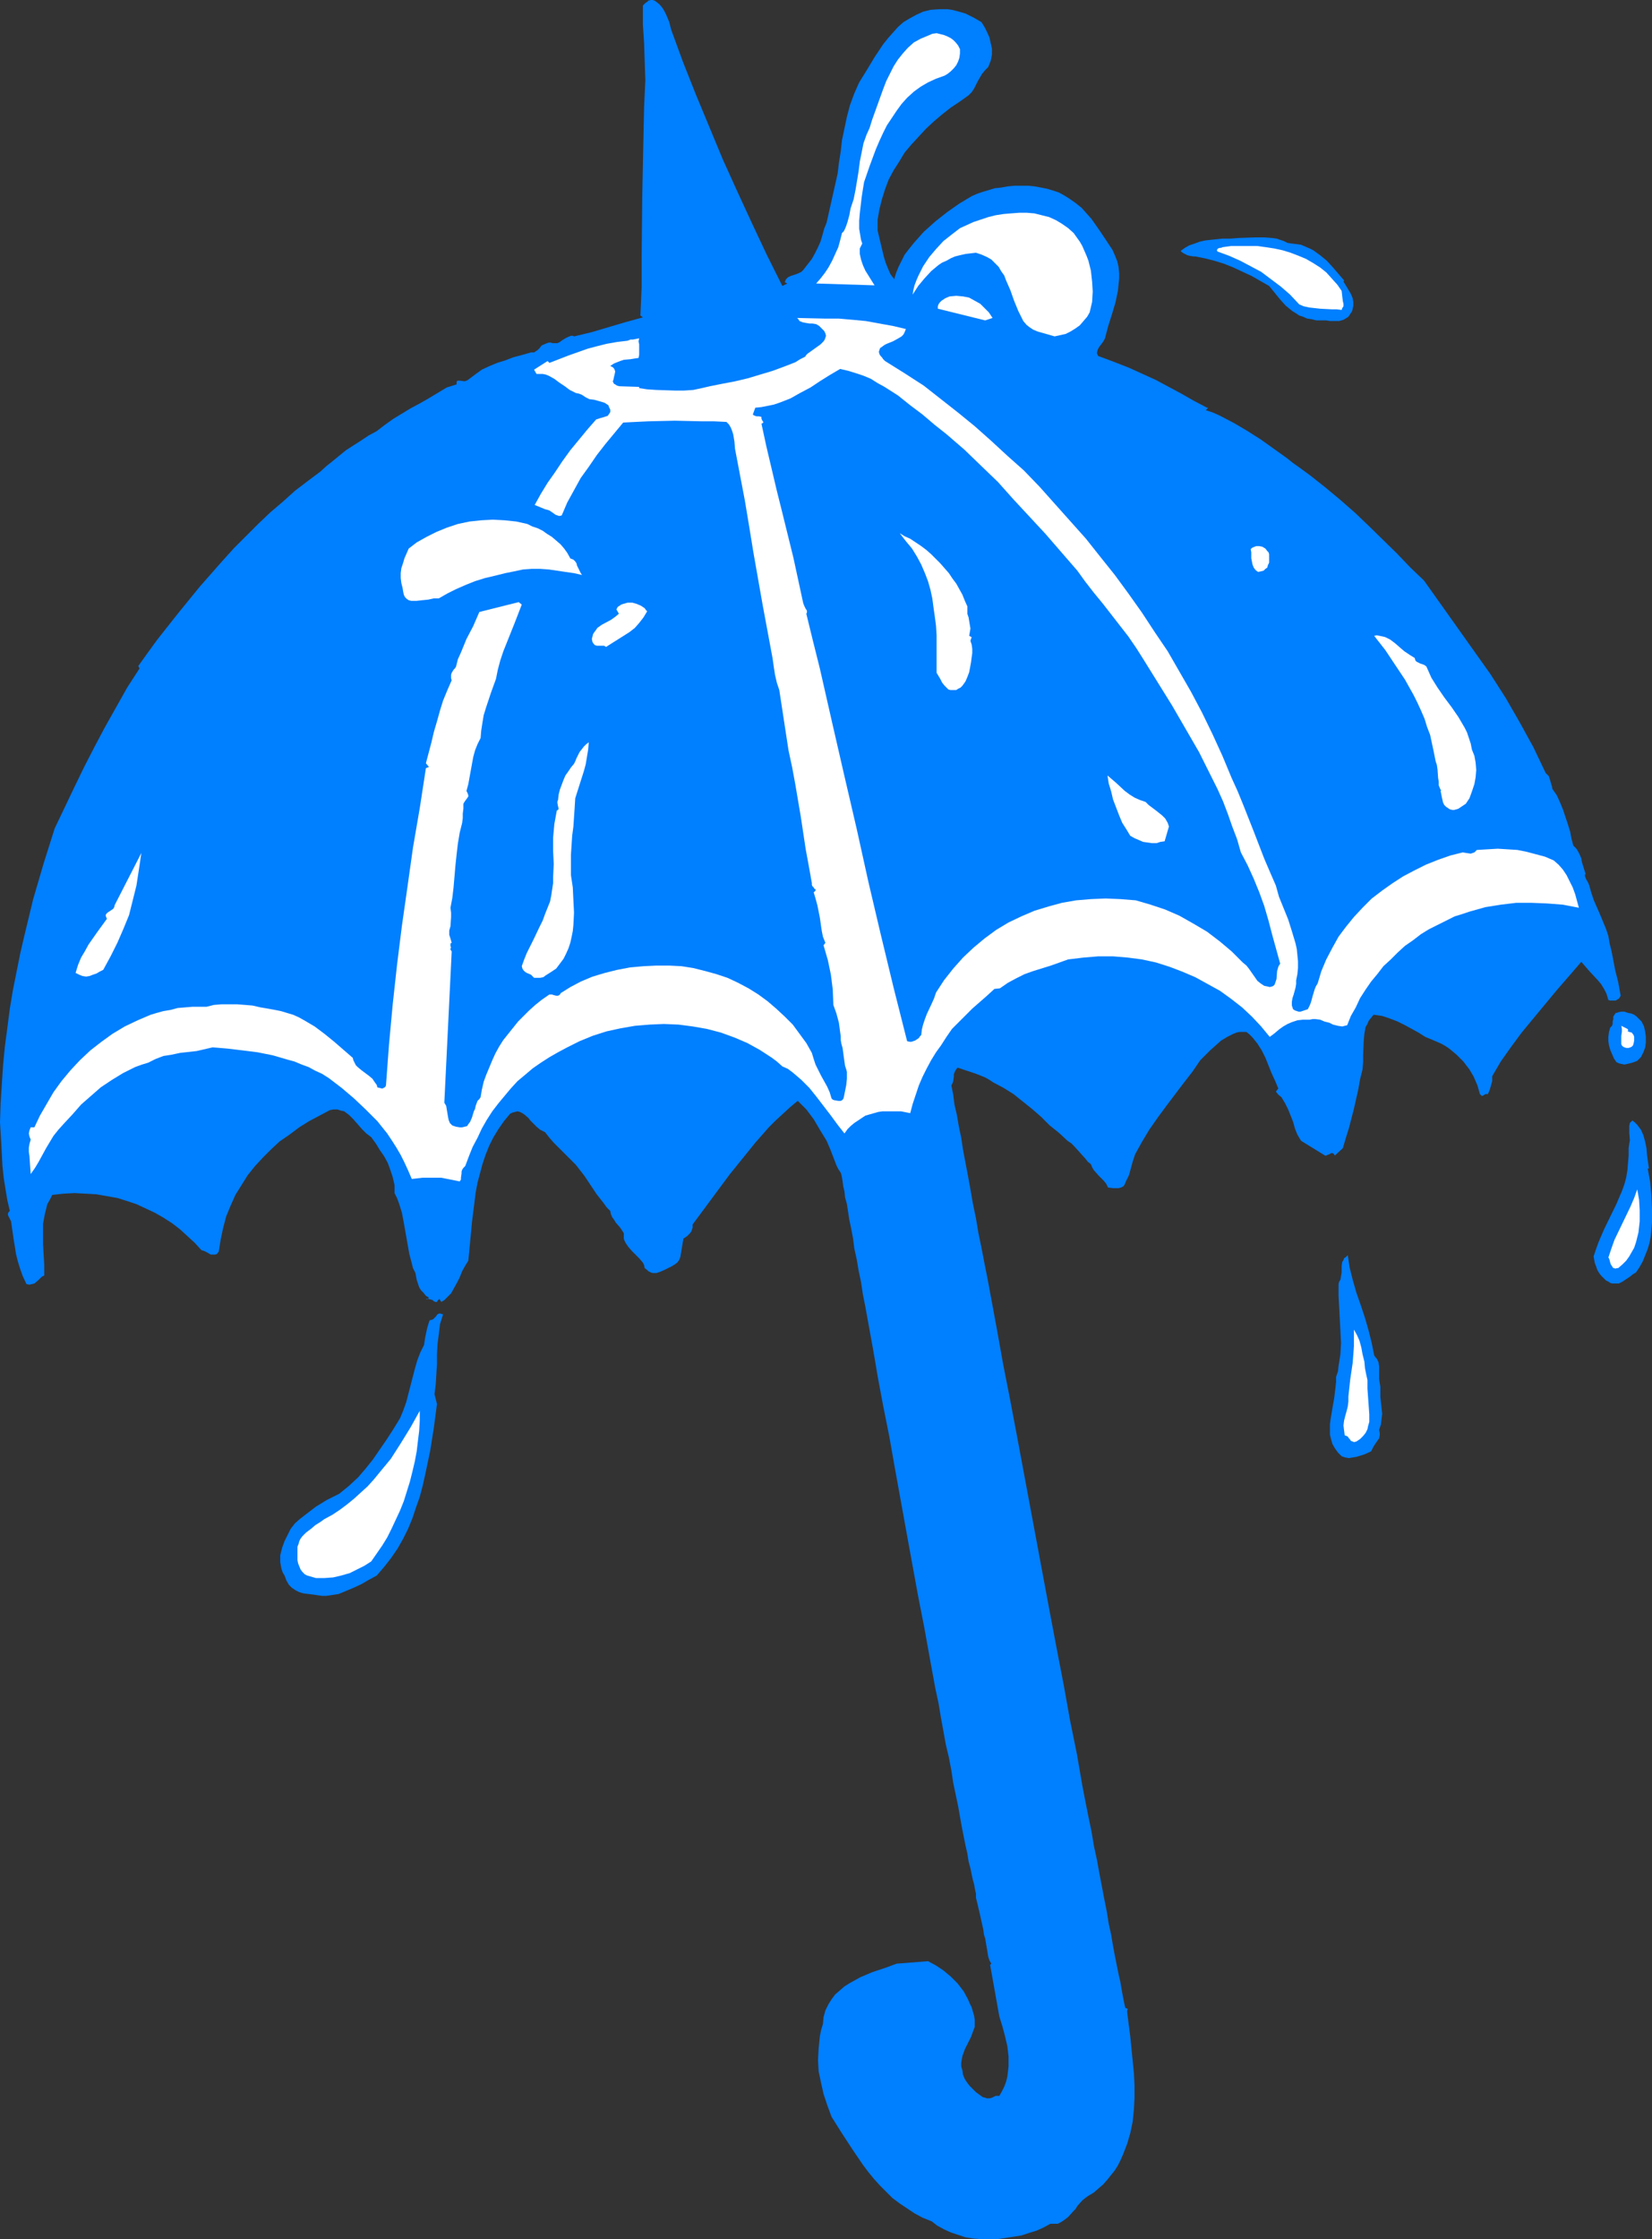 <?xml version="1.0" encoding="UTF-8" standalone="no"?>
<svg
   version="1.0"
   width="114.928mm"
   height="155.668mm"
   id="svg24"
   sodipodi:docname="Umbrella 47.wmf"
   xmlns:inkscape="http://www.inkscape.org/namespaces/inkscape"
   xmlns:sodipodi="http://sodipodi.sourceforge.net/DTD/sodipodi-0.dtd"
   xmlns="http://www.w3.org/2000/svg"
   xmlns:svg="http://www.w3.org/2000/svg">
  <rect width="100%" height="100%" fill="#333333" stroke="none"/>
  <sodipodi:namedview
     id="namedview24"
     pagecolor="#ffffff"
     bordercolor="#000000"
     borderopacity="0.25"
     inkscape:showpageshadow="2"
     inkscape:pageopacity="0.0"
     inkscape:pagecheckerboard="0"
     inkscape:deskcolor="#d1d1d1"
     inkscape:document-units="mm" />
  <defs
     id="defs1">
    <pattern
       id="WMFhbasepattern"
       patternUnits="userSpaceOnUse"
       width="6"
       height="6"
       x="0"
       y="0" />
  </defs>
  <path
     style="fill:#007fff;fill-opacity:1;fill-rule:evenodd;stroke:none"
     d="m 176.464,7.756 3.07,8.403 3.394,8.564 3.555,8.564 3.555,8.564 3.878,8.564 3.878,8.403 3.878,8.241 4.04,8.08 1.293,-0.646 -0.646,-0.323 0.162,-0.485 0.162,-0.323 0.485,-0.485 0.646,-0.323 1.454,-0.485 0.808,-0.323 0.646,-0.323 0.485,-0.485 1.131,-1.454 1.131,-1.454 0.808,-1.454 0.808,-1.616 0.646,-1.454 0.485,-1.616 0.485,-1.778 0.646,-1.616 2.909,-12.927 0.323,-2.747 0.485,-3.07 0.323,-2.909 0.646,-3.07 0.646,-3.07 0.808,-3.07 1.131,-3.07 1.293,-2.909 2.101,-3.393 1.939,-3.232 2.262,-3.393 1.293,-1.616 1.293,-1.454 1.293,-1.454 1.454,-1.293 1.616,-0.97 1.778,-0.97 1.778,-0.808 1.939,-0.485 2.262,-0.162 h 0.97 1.293 l 1.131,0.162 1.293,0.323 1.131,0.323 1.131,0.323 2.262,1.131 1.939,1.131 0.808,1.293 0.646,1.293 0.646,1.454 0.323,1.454 0.323,1.454 v 1.616 l -0.323,1.616 -0.323,0.808 -0.323,0.808 -0.808,0.808 -0.808,0.97 -1.131,1.939 -0.97,1.939 -0.646,0.97 -0.808,0.808 -2.262,1.616 -2.424,1.616 -2.262,1.778 -2.101,1.778 -2.101,1.939 -1.939,2.101 -1.939,2.101 -1.778,2.101 -1.454,2.424 -1.454,2.262 -1.293,2.424 -0.97,2.585 -0.808,2.585 -0.646,2.585 -0.485,2.747 v 2.909 l 0.808,3.393 0.808,3.393 0.485,1.616 0.646,1.616 0.646,1.454 0.97,1.293 0.485,-1.616 0.646,-1.616 0.808,-1.616 0.808,-1.616 1.131,-1.454 1.293,-1.616 1.293,-1.454 1.293,-1.454 3.07,-2.747 3.07,-2.424 3.232,-2.262 3.232,-1.939 1.454,-0.646 1.454,-0.485 1.616,-0.485 1.616,-0.485 1.616,-0.162 1.778,-0.323 1.778,-0.162 h 3.555 l 1.616,0.162 1.778,0.323 1.616,0.323 1.616,0.485 1.454,0.485 1.454,0.808 1.293,0.808 1.616,1.131 1.616,1.293 1.293,1.454 1.293,1.454 2.262,3.232 2.262,3.393 0.97,1.454 0.646,1.454 0.646,1.616 0.323,1.454 0.162,1.616 v 1.454 l -0.162,1.616 -0.162,1.616 -0.646,3.07 -0.97,3.232 -0.97,3.07 -0.808,3.07 -0.323,0.646 -0.323,0.485 -0.97,1.293 -0.323,0.646 -0.162,0.646 v 0.323 l 0.162,0.323 0.162,0.323 0.485,0.162 3.878,1.454 3.717,1.454 3.555,1.616 3.555,1.616 6.625,3.555 3.394,1.939 3.394,1.778 h 0.323 l -0.646,0.646 1.939,0.646 1.778,0.808 3.717,1.939 3.555,2.101 3.555,2.262 3.394,2.424 3.394,2.424 1.616,1.293 1.616,1.131 3.07,2.262 3.878,3.07 3.878,3.232 3.878,3.393 3.717,3.555 7.272,7.11 3.555,3.717 3.555,3.393 8.726,12.281 4.363,6.14 4.363,6.14 4.04,6.302 3.717,6.464 1.778,3.232 1.778,3.232 1.616,3.393 1.616,3.393 0.485,0.485 0.323,0.323 0.323,0.97 0.323,1.131 0.162,0.485 0.162,0.808 1.131,1.616 0.808,1.778 0.808,1.939 0.646,1.939 0.646,1.939 0.646,2.101 0.323,1.778 0.485,1.778 0.808,0.808 0.485,0.808 0.485,0.97 0.323,0.808 0.162,0.97 0.646,2.101 0.323,0.97 -0.162,0.162 v 0.485 l 0.323,0.808 0.485,0.808 0.323,0.808 0.485,1.778 0.646,1.939 1.616,3.717 0.808,1.939 0.808,1.939 0.646,1.939 0.323,1.939 0.485,1.939 0.323,1.616 0.646,3.393 0.808,3.232 0.646,3.555 -0.162,0.323 -0.323,0.485 -0.323,0.162 -0.485,0.323 h -0.485 -0.485 -0.485 l -0.485,-0.162 -0.485,-1.616 -0.646,-1.293 -0.808,-1.293 -0.97,-1.131 -2.101,-2.262 -2.101,-2.424 -3.07,3.555 -3.232,3.717 -6.302,7.595 -3.07,3.717 -2.747,3.717 -2.747,3.878 -2.262,3.878 v 1.293 l -0.323,1.131 -0.323,1.131 -0.485,1.131 h -0.323 -0.323 l -0.485,0.323 -0.323,0.162 h -0.162 l -0.162,-0.162 -0.323,-0.323 -0.323,-1.131 -0.323,-1.131 -0.97,-2.262 -1.131,-1.939 -1.616,-2.101 -1.778,-1.778 -1.939,-1.616 -0.97,-0.646 -1.131,-0.646 -1.131,-0.485 -1.131,-0.485 -1.939,-0.808 -1.778,-1.131 -3.555,-1.939 -1.939,-0.97 -2.101,-0.808 -1.939,-0.646 -1.131,-0.162 -1.131,-0.162 -0.646,0.808 -0.646,0.808 -0.323,0.808 -0.485,0.808 -0.323,1.778 -0.162,1.778 -0.162,3.878 v 1.778 l -0.162,1.939 -0.646,2.585 -0.485,2.747 -1.131,5.009 -1.293,5.009 -0.808,2.585 -0.808,2.747 -2.101,1.939 -0.323,-0.485 -0.323,-0.162 h -0.323 l -0.485,0.323 -0.485,0.162 -0.323,0.162 h -0.323 l -6.302,-3.878 -0.97,-1.616 -0.646,-1.616 -0.485,-1.778 -0.646,-1.616 -0.646,-1.616 -0.808,-1.616 -0.485,-0.808 -0.485,-0.808 -0.808,-0.646 -0.646,-0.808 0.646,-0.808 -0.808,-1.939 -0.97,-2.101 -1.616,-4.04 -0.97,-1.939 -1.131,-1.778 -1.293,-1.616 -0.808,-0.808 -0.808,-0.646 h -0.97 -0.808 l -0.808,0.162 -0.808,0.323 -1.616,0.808 -1.616,0.97 -1.454,1.293 -1.454,1.293 -1.293,1.293 -1.293,1.293 -2.101,3.07 -2.262,2.909 -4.525,5.979 -2.262,3.07 -2.262,3.232 -1.939,3.232 -1.778,3.232 -0.646,1.939 -0.485,1.778 -0.485,1.778 -0.808,1.616 -0.323,0.808 -0.323,0.485 -0.646,0.323 -0.646,0.162 h -1.454 l -1.293,-0.162 -0.485,-0.97 -0.646,-0.808 -1.293,-1.293 -1.293,-1.454 -0.485,-0.808 -0.323,-0.808 -0.808,-0.646 -0.646,-0.808 -1.454,-1.616 -1.454,-1.616 -0.808,-0.808 -0.97,-0.646 -2.262,-2.101 -2.424,-1.939 -2.262,-2.262 -2.424,-2.101 -2.424,-1.939 -2.424,-1.939 -2.586,-1.616 -2.747,-1.454 -0.97,-0.646 -1.131,-0.646 -2.424,-0.97 -2.424,-0.808 -2.424,-0.808 -0.485,0.646 -0.323,0.646 -0.162,0.485 v 0.646 l -0.162,1.131 -0.162,0.485 -0.323,0.646 0.485,2.424 0.323,2.585 0.646,2.747 0.485,2.909 0.646,3.07 0.485,3.232 0.646,3.393 0.646,3.393 0.646,3.555 0.646,3.717 0.808,3.878 0.646,3.878 0.808,3.878 0.808,4.201 0.808,4.04 0.808,4.363 1.616,8.726 1.616,9.049 1.778,9.049 1.778,9.372 3.555,19.068 3.555,19.068 1.778,9.534 1.778,9.372 1.778,9.211 1.616,9.049 1.778,8.726 1.454,8.403 0.808,4.201 0.808,4.04 0.808,3.878 0.646,3.878 0.808,3.717 0.646,3.555 0.646,3.393 0.646,3.393 0.646,3.232 0.485,3.07 0.646,2.909 0.485,2.909 0.485,2.585 0.485,2.424 0.485,2.424 0.485,2.101 0.323,1.939 0.323,1.778 0.323,1.616 0.323,1.454 0.485,0.162 0.162,0.162 -0.162,0.323 v 0.485 l 0.808,6.302 0.646,6.464 0.323,3.232 0.162,3.232 v 3.232 l -0.162,3.07 -0.323,3.232 -0.646,3.07 -0.808,2.747 -1.131,2.909 -0.646,1.454 -0.646,1.293 -0.808,1.293 -1.939,2.424 -1.131,1.293 -1.131,0.97 -1.293,1.131 -0.808,0.485 -0.808,0.485 -0.646,0.485 -0.808,0.646 -1.293,1.454 -0.485,0.808 -0.646,0.646 -1.293,1.454 -0.646,0.485 -0.646,0.485 -0.808,0.485 -0.646,0.323 h -0.97 -0.97 l -1.778,0.97 -1.778,0.808 -2.101,0.646 -1.939,0.646 -2.101,0.323 -2.101,0.323 -2.101,0.323 h -2.101 -2.101 l -2.101,-0.162 -2.101,-0.323 -1.939,-0.646 -1.939,-0.646 -1.778,-0.808 -1.778,-0.97 -1.454,-1.131 -2.424,-0.97 -2.101,-1.131 -1.939,-1.293 -1.939,-1.293 -1.939,-1.454 -1.616,-1.616 -1.616,-1.616 -1.616,-1.778 -1.454,-1.778 -1.454,-1.939 -2.747,-4.04 -2.747,-4.201 -2.747,-4.363 -1.131,-3.07 -0.97,-2.909 -0.646,-2.909 -0.646,-3.07 -0.162,-2.909 0.162,-3.07 0.162,-1.616 0.162,-1.616 0.323,-1.616 0.485,-1.616 0.162,-1.778 0.485,-1.778 0.808,-1.616 0.808,-1.293 0.97,-1.293 1.131,-0.97 1.293,-1.131 1.293,-0.808 1.454,-0.808 1.454,-0.808 3.07,-1.293 3.394,-1.131 3.07,-1.131 8.241,-0.646 2.101,1.131 1.939,1.293 1.939,1.616 1.778,1.778 1.616,2.101 1.131,2.101 0.485,1.131 0.485,0.97 0.323,1.131 0.323,1.131 0.162,0.97 v 0.97 0.97 l -0.323,0.808 -0.646,1.778 -1.616,3.232 -0.646,1.778 -0.162,0.808 -0.162,0.97 v 0.97 l 0.323,1.131 0.162,1.131 0.485,1.131 0.646,0.97 0.646,0.808 1.616,1.616 1.778,1.293 0.646,0.162 0.485,0.162 h 0.646 l 0.646,-0.162 0.97,-0.485 h 0.485 0.485 l 0.646,-1.131 0.646,-1.293 0.485,-1.293 0.323,-1.293 0.162,-1.293 0.162,-1.454 v -2.585 l -0.323,-2.747 -0.646,-2.747 -0.646,-2.424 -0.808,-2.585 -2.424,-13.574 0.323,-0.323 -0.485,-0.808 -0.323,-0.97 -0.323,-1.939 -0.162,-0.97 -0.162,-0.97 -0.162,-0.97 -0.323,-0.97 -0.162,-1.293 -0.323,-1.454 -0.646,-2.909 -0.646,-2.747 -0.323,-1.293 v -1.131 l -0.162,-0.646 -0.162,-0.808 -0.162,-0.97 -0.323,-1.131 -0.323,-1.454 -0.323,-1.616 -0.485,-1.778 -0.323,-2.101 -0.485,-2.101 -0.485,-2.424 -0.485,-2.424 -0.485,-2.747 -0.485,-2.747 -0.646,-3.07 -0.646,-3.07 -0.485,-3.232 -0.646,-3.393 -0.808,-3.393 -0.646,-3.555 -0.646,-3.555 -0.646,-3.878 -0.808,-3.717 -1.454,-7.918 -1.454,-8.08 -1.616,-8.241 -3.07,-16.805 -3.07,-16.967 -1.454,-8.241 -1.616,-8.08 -1.454,-7.756 -0.646,-3.878 -0.646,-3.717 -0.646,-3.555 -0.646,-3.555 -0.646,-3.555 -0.646,-3.232 -0.485,-3.232 -0.646,-3.07 -0.485,-2.909 -0.646,-2.909 -0.323,-2.585 -0.485,-2.585 -0.485,-2.262 -0.323,-2.101 -0.323,-2.101 -0.485,-1.778 -0.162,-1.616 -0.323,-1.293 -0.162,-1.293 -0.162,-0.97 -0.162,-0.808 -0.162,-0.485 -0.646,-0.97 -0.485,-0.97 -0.808,-2.101 -0.808,-2.101 -0.485,-1.131 -0.485,-1.131 -1.778,-2.909 -1.616,-2.747 -1.939,-2.585 -1.131,-1.131 -1.131,-1.131 -1.939,1.616 -1.939,1.778 -1.939,1.778 -1.778,1.778 -3.555,4.04 -3.394,4.201 -3.394,4.201 -3.232,4.363 -6.464,8.726 v 0.808 l -0.162,0.485 -0.162,0.485 -0.323,0.485 -0.808,0.808 -0.97,0.646 -0.162,0.97 -0.162,0.97 -0.323,1.939 -0.162,0.97 -0.323,0.808 -0.485,0.646 -0.646,0.485 -0.808,0.485 -0.97,0.485 -0.97,0.485 -1.131,0.485 -0.97,0.323 h -0.485 -0.485 l -0.485,-0.162 -0.646,-0.323 -0.323,-0.323 -0.646,-0.485 -0.162,-0.808 -0.323,-0.646 -0.97,-1.131 -0.97,-0.97 -0.97,-0.97 -0.97,-1.131 -0.646,-0.97 -0.323,-0.646 -0.162,-0.485 v -0.808 -0.646 l -0.97,-1.454 -1.131,-1.293 -0.485,-0.808 -0.485,-0.646 -0.323,-0.808 -0.162,-0.808 -0.97,-0.97 -0.808,-1.131 -1.778,-2.262 -1.616,-2.424 -1.616,-2.424 -1.131,-1.454 -1.131,-1.454 -2.909,-2.909 -2.909,-2.909 -1.131,-1.293 -1.131,-1.454 -0.646,-0.323 -0.646,-0.323 -0.97,-0.808 -1.131,-1.131 -0.485,-0.485 -0.485,-0.646 -1.131,-0.97 -0.485,-0.323 -0.646,-0.323 -0.646,-0.162 -0.646,0.162 -0.646,0.162 -0.646,0.323 -1.616,1.939 -1.454,2.101 -1.293,2.101 -1.131,2.262 -0.97,2.424 -0.808,2.424 -0.646,2.424 -0.646,2.424 -0.485,2.585 -0.323,2.585 -0.646,5.171 -0.485,5.171 -0.485,5.009 -0.808,1.293 -0.808,1.454 -0.646,1.616 -0.646,1.293 -0.808,1.454 -0.808,1.454 -1.131,1.131 -0.646,0.646 -0.808,0.485 -0.485,-0.808 -0.485,0.485 -0.162,0.323 h -0.323 l -0.485,-0.162 -0.323,-0.323 -0.485,-0.162 -0.646,-0.162 h -0.646 l 0.323,0.162 0.323,-0.323 0.162,-0.162 -0.808,-0.485 -0.646,-0.808 -0.646,-0.646 -0.485,-0.808 -0.323,-0.97 -0.323,-0.97 -0.323,-1.778 -0.646,-1.293 -0.323,-1.293 -0.646,-2.424 -0.485,-2.747 -0.485,-2.747 -0.485,-2.747 -0.485,-2.585 -0.808,-2.585 -0.485,-1.293 -0.646,-1.293 v -2.101 l -0.485,-2.101 -0.646,-1.939 -0.646,-1.778 -0.97,-1.778 -1.131,-1.616 -0.97,-1.616 -1.293,-1.778 -0.646,-0.485 -0.646,-0.485 -1.131,-1.131 -1.131,-1.293 -1.131,-1.293 -1.131,-1.131 -0.646,-0.485 -0.646,-0.485 -0.808,-0.162 -0.97,-0.323 h -0.97 l -0.97,0.162 -2.747,1.454 -2.747,1.454 -2.586,1.616 -2.586,1.939 -2.586,1.778 -2.262,2.101 -2.101,2.101 -2.101,2.262 -1.939,2.424 -1.616,2.585 -1.616,2.585 -1.293,2.909 -1.131,2.747 -0.808,3.07 -0.646,3.07 -0.485,3.07 -0.485,0.646 -0.485,0.162 h -0.646 -0.485 l -1.131,-0.646 -0.646,-0.323 -0.646,-0.162 -1.778,-1.939 -1.939,-1.778 -1.939,-1.778 -2.101,-1.616 -2.262,-1.454 -2.262,-1.293 -2.424,-1.131 -2.424,-1.131 -2.424,-0.808 -2.586,-0.808 -2.747,-0.485 -2.747,-0.485 -2.747,-0.162 -3.07,-0.162 -2.909,0.162 -2.909,0.323 -0.646,1.293 -0.646,1.131 -0.323,1.293 -0.323,1.293 -0.485,2.585 v 2.747 2.585 l 0.162,2.747 0.162,2.747 v 2.747 l -0.646,0.323 -0.485,0.485 -0.485,0.485 -0.97,0.808 -0.646,0.162 -0.646,0.162 -0.808,-0.162 -0.97,-2.101 -0.646,-1.778 -0.646,-2.101 -0.485,-1.939 -0.323,-2.101 -0.323,-1.939 -0.323,-2.262 -0.323,-2.262 -0.323,-0.646 -0.162,-0.323 -0.162,-0.323 -0.162,-0.323 v -0.485 L 2.262,318.496 2.586,318.173 1.939,315.426 1.454,312.517 0.97,309.447 0.646,306.377 0.485,303.307 0.323,300.236 0.162,297.489 0,294.904 l 0.162,-5.009 0.323,-5.009 0.323,-5.009 0.485,-5.009 0.646,-4.848 0.646,-5.009 0.808,-4.848 0.97,-4.848 0.97,-4.848 1.131,-4.848 1.131,-4.686 1.131,-4.686 2.747,-9.372 2.909,-9.211 5.171,-10.827 2.586,-5.332 2.747,-5.333 2.747,-5.171 2.909,-5.171 2.909,-5.171 3.232,-5.009 -0.323,-0.646 2.424,-3.393 2.586,-3.555 5.494,-6.948 5.656,-6.948 5.979,-6.787 3.07,-3.393 3.07,-3.07 3.232,-3.232 3.232,-3.07 3.232,-2.747 3.232,-2.909 3.394,-2.585 3.232,-2.424 1.616,-1.454 1.616,-1.293 1.778,-1.454 1.778,-1.454 4.04,-2.585 1.939,-1.293 2.101,-1.131 2.101,-1.616 2.262,-1.616 4.525,-2.747 2.424,-1.293 2.262,-1.293 4.848,-2.909 2.586,-0.808 v -0.323 -0.323 l 0.162,-0.323 h 0.323 0.485 l 1.131,0.162 0.485,-0.162 0.323,-0.162 1.939,-1.454 1.778,-1.293 2.101,-0.97 1.939,-0.808 2.101,-0.646 2.101,-0.808 2.424,-0.646 2.262,-0.646 h 0.485 0.323 l 0.485,-0.323 0.485,-0.323 0.485,-0.485 0.485,-0.646 0.646,-0.323 0.808,-0.323 0.485,-0.162 h 0.485 l 0.485,0.162 h 0.323 0.97 l 0.646,-0.323 0.646,-0.485 0.808,-0.485 0.646,-0.323 0.808,-0.323 h 0.485 l 0.323,0.162 4.686,-1.131 4.363,-1.293 4.363,-1.293 4.686,-1.293 -0.646,-0.485 0.162,-3.717 0.162,-3.878 v -7.756 l 0.162,-15.998 0.162,-8.08 0.162,-7.756 0.162,-7.595 0.162,-3.555 0.162,-3.555 -0.162,-4.686 -0.162,-5.009 -0.323,-4.848 V 1.454 l 0.646,-0.646 0.485,-0.323 0.323,-0.323 L 171.131,0 h 0.485 l 0.485,0.162 0.485,0.323 0.808,0.646 0.808,0.97 0.485,0.808 0.485,0.97 0.808,1.939 z"
     id="path1" />
  <path
     style="fill:#ffffff;fill-opacity:1;fill-rule:evenodd;stroke:none"
     d="m 252.415,12.927 v 1.131 l -0.162,1.131 -0.323,0.97 -0.485,0.97 -0.646,0.808 -0.808,0.808 -0.808,0.646 -0.808,0.485 -2.262,0.808 -2.101,0.97 -1.939,1.131 -1.778,1.293 -1.778,1.616 -1.454,1.616 -1.293,1.778 -1.293,1.939 -1.293,1.939 -0.97,1.939 -0.97,2.101 -0.97,2.262 -1.616,4.363 -1.454,4.201 -0.323,1.939 -0.323,2.101 -0.485,4.201 -0.162,1.939 v 2.101 l 0.323,1.939 0.162,0.97 0.323,0.97 -0.323,0.646 -0.323,0.646 v 0.646 0.808 l 0.323,1.454 0.485,1.454 0.646,1.454 0.808,1.293 0.808,1.293 0.808,1.293 -15.352,-0.485 1.131,-1.293 1.131,-1.454 0.97,-1.454 0.97,-1.778 0.808,-1.778 0.808,-1.778 0.485,-1.778 0.485,-1.939 0.485,-0.485 0.323,-0.646 0.323,-0.808 0.323,-0.97 0.485,-1.778 0.323,-1.778 0.808,-2.424 0.485,-2.424 0.808,-4.848 0.323,-2.585 0.485,-2.424 0.485,-2.424 0.808,-2.262 0.808,-1.778 0.646,-2.101 1.454,-4.04 1.454,-4.04 0.808,-2.101 0.97,-1.939 0.97,-1.939 1.131,-1.778 1.293,-1.616 1.293,-1.454 1.616,-1.454 1.778,-0.97 1.939,-0.808 1.131,-0.485 1.131,-0.162 1.939,0.485 0.808,0.323 0.97,0.485 0.646,0.485 0.646,0.646 0.646,0.808 z"
     id="path2" />
  <path
     style="fill:#ffffff;fill-opacity:1;fill-rule:evenodd;stroke:none"
     d="m 282.31,61.243 0.808,1.131 0.808,1.131 0.646,1.131 1.131,2.585 0.485,1.293 0.646,2.585 0.323,2.909 0.162,2.585 -0.162,2.747 -0.646,2.747 -0.646,1.131 -0.97,1.131 -0.97,1.131 -1.131,0.808 -1.293,0.808 -1.293,0.646 -1.454,0.323 -1.454,0.323 -2.262,-0.646 -2.262,-0.646 -1.131,-0.485 -0.97,-0.646 -0.808,-0.646 -0.808,-0.97 -0.646,-1.293 -0.646,-1.293 -1.131,-2.747 -0.97,-2.747 -1.131,-2.585 -0.485,-1.293 -0.808,-1.131 -0.646,-1.131 -0.97,-0.97 -0.97,-0.97 -1.131,-0.646 -1.454,-0.646 -1.454,-0.485 -1.454,0.162 -1.293,0.162 -1.454,0.323 -1.293,0.323 -1.131,0.485 -1.131,0.646 -1.131,0.485 -0.97,0.646 -1.939,1.616 -1.778,1.939 -1.616,1.939 -1.454,2.262 0.162,-1.131 0.323,-1.293 0.485,-1.293 0.485,-1.131 0.646,-1.293 0.646,-1.293 1.616,-2.424 1.778,-2.101 1.939,-2.101 2.262,-1.778 2.101,-1.616 1.778,-0.808 1.778,-0.808 1.939,-0.646 1.939,-0.646 1.939,-0.485 2.101,-0.323 1.939,-0.162 2.101,-0.162 h 2.101 l 1.939,0.162 1.939,0.485 1.939,0.485 1.778,0.808 1.616,0.97 1.616,1.131 z"
     id="path3" />
  <path
     style="fill:#007fff;fill-opacity:1;fill-rule:evenodd;stroke:none"
     d="m 338.546,63.828 1.131,0.162 1.293,0.162 1.131,0.162 1.131,0.485 1.131,0.485 0.97,0.485 1.778,1.293 1.778,1.454 1.616,1.778 2.909,3.393 -0.162,0.323 0.808,1.293 0.97,1.616 0.323,0.646 0.323,0.808 0.162,0.97 v 0.97 l -0.162,0.808 -0.162,0.646 -0.323,0.485 -0.323,0.485 -0.323,0.485 -0.485,0.323 -0.808,0.485 -1.131,0.323 h -1.131 -1.293 l -0.97,-0.162 h -1.454 -1.131 l -1.293,-0.323 -1.131,-0.162 -1.131,-0.485 -0.97,-0.323 -0.97,-0.646 -0.808,-0.485 -1.778,-1.454 -1.454,-1.616 -1.454,-1.778 -1.454,-1.778 -2.262,-1.293 -2.262,-1.293 -2.424,-1.131 -2.424,-1.131 -2.424,-0.97 -2.586,-0.808 -2.586,-0.646 -2.424,-0.485 h -0.485 l -0.97,-0.162 -0.646,-0.162 -0.97,-0.485 -0.485,-0.323 -0.323,-0.323 1.131,-0.808 1.131,-0.646 1.454,-0.485 1.293,-0.485 1.454,-0.323 1.454,-0.162 3.07,-0.323 h 2.101 l 2.101,-0.162 4.525,-0.162 h 2.262 l 2.101,0.162 1.131,0.162 0.97,0.323 0.97,0.323 z"
     id="path4" />
  <path
     style="fill:#ffffff;fill-opacity:1;fill-rule:evenodd;stroke:none"
     d="m 352.767,76.433 0.162,1.454 0.162,1.293 0.162,0.646 v 0.646 l -0.323,0.485 -0.162,0.485 -1.293,-0.162 h -1.293 l -3.07,-0.162 -1.454,-0.162 -1.454,-0.162 -1.454,-0.323 -1.131,-0.485 -2.424,-2.585 -2.424,-2.101 -2.586,-1.939 -2.586,-1.939 -2.747,-1.454 -2.747,-1.454 -2.909,-1.293 -3.07,-1.131 -0.162,-0.323 0.162,-0.323 0.162,-0.162 0.485,-0.162 h 0.323 l 0.323,-0.162 2.262,-0.323 h 2.262 2.262 2.262 l 2.424,0.323 2.101,0.323 2.262,0.485 2.101,0.646 2.101,0.808 1.939,0.808 1.939,1.131 1.778,1.131 1.616,1.293 1.454,1.616 1.454,1.616 z"
     id="path5" />
  <path
     style="fill:#ffffff;fill-opacity:1;fill-rule:evenodd;stroke:none"
     d="m 260.979,83.543 -1.939,0.646 -12.443,-3.07 v -0.646 l 0.162,-0.485 0.323,-0.485 0.485,-0.485 0.97,-0.646 1.131,-0.485 1.778,-0.162 1.778,0.162 1.616,0.323 1.454,0.808 1.454,0.808 1.131,1.131 1.131,1.131 z"
     id="path6" />
  <path
     style="fill:#ffffff;fill-opacity:1;fill-rule:evenodd;stroke:none"
     d="m 238.194,86.451 -0.323,0.808 -0.323,0.646 -0.485,0.485 -0.808,0.485 -1.454,0.808 -1.616,0.646 -0.646,0.323 -0.646,0.485 -0.485,0.323 -0.162,0.485 -0.162,0.485 0.162,0.646 0.323,0.485 0.323,0.323 0.323,0.485 0.485,0.485 2.586,1.616 2.586,1.616 5.01,3.232 4.525,3.555 4.525,3.555 4.363,3.555 4.363,3.878 4.202,3.878 4.363,3.878 4.202,4.363 4.04,4.525 4.04,4.525 4.04,4.525 3.717,4.686 3.878,4.848 3.555,4.848 3.555,5.009 3.394,5.171 3.394,5.009 3.07,5.332 3.07,5.333 2.909,5.494 2.747,5.656 2.586,5.656 2.424,5.817 1.616,3.555 1.454,3.555 2.747,6.948 2.747,7.11 1.454,3.393 1.616,3.717 0.808,2.909 2.424,5.979 0.97,3.07 0.97,3.232 0.323,1.454 0.162,1.616 0.162,1.616 v 1.778 l -0.162,1.616 -0.323,1.616 v 0.97 l -0.162,0.97 -0.485,1.778 -0.323,0.97 -0.162,0.97 v 0.97 l 0.162,0.485 0.162,0.485 0.485,0.323 0.485,0.162 0.485,0.162 h 0.485 l 0.97,-0.323 0.97,-0.323 0.485,-0.97 0.323,-0.808 0.485,-1.778 0.485,-1.616 0.323,-0.808 0.485,-0.808 0.97,-3.232 1.293,-3.07 1.616,-3.07 1.616,-2.909 1.939,-2.585 2.101,-2.585 2.262,-2.424 2.424,-2.424 2.747,-2.101 2.747,-1.939 2.747,-1.778 3.07,-1.616 2.909,-1.454 3.232,-1.293 3.232,-1.131 3.232,-0.808 0.97,0.162 1.131,0.162 0.485,-0.162 0.485,-0.162 0.323,-0.323 0.323,-0.323 2.747,-0.162 2.747,-0.162 2.586,0.162 2.586,0.162 2.424,0.485 2.424,0.646 2.424,0.646 2.262,0.97 1.293,1.131 1.131,1.293 0.97,1.454 0.808,1.616 0.808,1.616 0.646,1.778 0.485,1.778 0.485,1.778 -4.202,-0.808 -4.202,-0.323 -4.04,-0.162 h -4.04 l -4.04,0.485 -4.04,0.646 -4.04,1.131 -1.939,0.646 -2.101,0.646 -2.262,1.131 -2.262,1.131 -2.262,1.131 -2.101,1.293 -2.101,1.616 -2.101,1.454 -1.939,1.778 -1.778,1.778 -1.939,1.778 -1.616,2.101 -1.616,1.939 -1.454,2.101 -1.454,2.262 -1.131,2.424 -1.293,2.262 -0.97,2.424 -0.646,0.162 -0.646,0.162 -1.131,-0.162 -1.293,-0.323 -0.97,-0.485 -1.293,-0.323 -1.131,-0.485 -1.293,-0.162 h -0.646 l -0.808,0.162 h -1.778 l -1.454,0.162 -1.454,0.485 -1.131,0.485 -1.131,0.646 -1.131,0.808 -1.131,0.97 -1.293,0.97 -2.262,-2.747 -2.424,-2.585 -2.586,-2.424 -2.909,-2.262 -2.909,-2.101 -3.232,-1.778 -3.232,-1.778 -3.394,-1.454 -3.394,-1.293 -3.555,-1.131 -3.717,-0.808 -3.717,-0.485 -3.878,-0.323 h -3.878 l -3.878,0.323 -4.04,0.485 -2.262,0.808 -2.262,0.808 -4.686,1.454 -2.262,0.808 -2.262,1.131 -2.101,1.131 -2.101,1.454 -1.454,0.162 -1.939,1.778 -3.878,3.393 -1.778,1.778 -1.778,1.778 -1.778,1.778 -1.454,2.101 -1.454,2.262 -1.293,1.778 -1.293,2.101 -1.131,2.101 -1.131,2.262 -0.97,2.262 -0.808,2.424 -0.808,2.424 -0.646,2.424 -2.424,-0.485 h -2.424 -2.424 l -1.131,0.162 -1.131,0.323 -1.131,0.323 -1.131,0.323 -0.97,0.646 -0.97,0.646 -0.97,0.646 -0.97,0.808 -0.808,0.808 -0.808,1.131 -1.778,-2.262 -1.778,-2.424 -3.717,-4.848 -1.939,-2.424 -2.101,-2.101 -1.131,-0.97 -1.131,-0.97 -1.293,-0.97 -1.454,-0.646 -1.454,-1.293 -1.293,-0.97 -3.232,-2.101 -3.232,-1.778 -3.394,-1.454 -3.555,-1.293 -3.717,-0.97 -3.717,-0.646 -3.717,-0.485 -3.878,-0.162 -3.717,0.162 -3.878,0.323 -3.717,0.646 -3.717,0.808 -3.555,1.131 -3.555,1.454 -3.232,1.616 -2.424,1.293 -2.262,1.293 -2.262,1.454 -2.101,1.454 -2.101,1.778 -1.939,1.616 -1.778,1.939 -1.616,1.939 -1.616,1.939 -1.616,2.101 -1.454,2.262 -1.293,2.262 -1.131,2.424 -1.293,2.424 -0.97,2.424 -0.97,2.585 -0.485,0.485 -0.323,0.485 -0.162,0.485 v 0.485 l -0.162,1.131 v 0.485 l -0.323,0.485 -1.616,-0.323 -1.616,-0.323 -1.616,-0.323 h -1.616 -3.232 l -2.909,0.323 -0.97,-2.262 -0.97,-2.101 -0.97,-1.939 -1.131,-1.939 -1.131,-1.778 -1.293,-1.939 -1.293,-1.616 -1.293,-1.616 -3.07,-3.07 -3.07,-2.909 -3.232,-2.747 -3.394,-2.585 -1.778,-1.131 -1.778,-0.808 -1.778,-0.97 -1.778,-0.646 -1.939,-0.808 -1.778,-0.485 -3.878,-1.131 -4.04,-0.808 -3.878,-0.485 -4.04,-0.485 -3.878,-0.323 -2.101,0.485 -2.101,0.485 -4.363,0.485 -2.262,0.485 -2.101,0.323 -2.101,0.808 -0.97,0.485 -0.97,0.485 -1.616,0.485 -1.778,0.646 -1.616,0.808 -1.616,0.808 -2.909,1.778 -2.909,1.939 -2.586,2.262 -2.586,2.262 -2.262,2.585 -2.262,2.424 -1.454,1.616 -1.293,1.616 -0.97,1.616 -0.97,1.616 -0.97,1.778 -0.97,1.778 -0.97,1.616 -1.131,1.616 -0.162,-2.262 -0.162,-2.424 -0.162,-1.131 v -1.131 l 0.162,-0.97 0.323,-1.131 -0.323,-0.808 -0.162,-0.808 0.162,-0.808 0.323,-0.808 h 0.97 l 1.454,-3.07 1.778,-3.07 1.778,-3.07 2.101,-2.909 2.424,-2.909 2.424,-2.585 2.747,-2.585 2.909,-2.262 2.909,-2.101 3.232,-1.939 3.394,-1.616 3.394,-1.454 1.616,-0.485 1.778,-0.485 1.939,-0.323 1.778,-0.485 1.939,-0.162 1.939,-0.162 h 1.778 1.939 l 1.939,-0.485 1.939,-0.162 h 2.101 2.101 l 2.101,0.162 1.939,0.162 2.101,0.485 1.939,0.323 1.778,0.323 1.616,0.323 1.616,0.485 1.616,0.485 1.454,0.646 1.454,0.808 2.747,1.616 2.586,1.939 2.586,2.101 2.424,2.101 2.424,2.101 0.162,0.646 0.323,0.646 0.323,0.646 0.485,0.485 0.97,0.808 1.939,1.454 0.97,0.808 0.646,0.97 0.485,0.646 0.162,0.646 0.646,0.162 0.646,0.162 0.323,-0.162 0.323,-0.162 0.162,-0.162 0.162,-0.323 0.808,-10.827 0.97,-10.503 1.131,-10.342 1.293,-10.342 1.454,-10.18 1.454,-10.342 1.778,-10.342 1.616,-10.503 0.808,-0.323 -0.808,-0.97 1.454,-5.494 0.646,-2.747 0.808,-2.747 0.808,-2.909 0.808,-2.585 1.131,-2.747 1.131,-2.585 -0.162,-0.485 v -0.485 -0.485 l 0.162,-0.485 0.485,-0.808 0.323,-0.323 0.323,-0.485 0.485,-1.939 0.808,-1.778 1.454,-3.555 1.778,-3.393 1.616,-3.717 10.342,-2.585 0.808,0.646 -1.939,5.009 -1.939,4.848 -0.97,2.424 -0.808,2.424 -0.646,2.424 -0.485,2.424 -0.646,1.778 -0.646,1.778 -1.293,3.878 -0.646,2.101 -0.323,1.939 -0.323,2.101 -0.162,1.939 -0.808,1.616 -0.646,1.616 -0.485,1.778 -0.323,1.778 -0.646,3.555 -0.323,1.778 -0.485,1.778 0.323,0.646 0.162,0.485 v 0.323 l -0.323,0.485 -0.485,0.646 -0.323,0.485 -0.162,0.323 v 1.293 l -0.162,1.293 v 1.131 l -0.162,1.293 -0.646,2.585 -0.485,2.909 -0.323,2.747 -0.323,3.07 -0.485,5.656 -0.323,2.747 -0.485,2.585 0.162,1.293 v 1.131 l -0.162,2.424 -0.323,1.131 v 1.131 l 0.323,0.97 0.323,1.131 -0.323,0.162 v 0.323 0.323 l 0.162,0.485 -0.162,0.162 v 0.323 l 0.323,0.485 -1.939,39.751 0.485,0.808 0.162,0.97 0.323,1.939 0.162,0.808 0.323,0.808 0.323,0.323 0.323,0.323 0.485,0.162 0.485,0.162 0.97,0.162 h 0.646 l 0.646,-0.162 0.646,-0.162 0.323,-0.485 0.485,-0.646 0.485,-1.131 0.485,-1.616 0.323,-0.646 0.162,-0.808 0.485,-1.293 0.485,-0.485 0.323,-0.485 0.323,-1.939 0.485,-2.101 0.646,-1.778 0.808,-1.939 0.808,-1.939 0.808,-1.778 0.97,-1.778 1.131,-1.778 1.293,-1.616 1.293,-1.616 1.293,-1.616 1.454,-1.454 1.454,-1.454 1.616,-1.454 1.616,-1.293 1.616,-1.131 0.485,-0.323 h 0.646 l 0.485,0.162 0.646,0.162 h 0.485 l 0.323,-0.162 0.323,-0.323 v -0.162 -0.323 0.323 l 1.293,-0.808 1.293,-0.808 2.747,-1.454 3.07,-1.293 3.232,-0.97 3.232,-0.808 3.394,-0.646 3.555,-0.323 3.394,-0.162 h 3.394 l 3.232,0.162 3.07,0.485 3.232,0.808 2.909,0.808 2.909,0.97 2.747,1.293 2.747,1.454 2.586,1.616 2.424,1.778 2.262,1.939 2.262,2.101 2.101,2.101 1.778,2.424 1.778,2.424 1.454,2.585 0.485,1.616 0.485,1.454 1.454,2.909 1.616,2.909 0.646,1.454 0.485,1.616 0.323,0.323 0.485,0.162 0.97,0.162 h 0.646 l 0.323,-0.162 0.323,-0.323 0.162,-0.485 0.646,-3.232 0.162,-1.616 v -1.778 l -0.162,-0.646 -0.323,-0.97 -0.162,-1.131 -0.162,-1.131 -0.323,-2.424 -0.323,-1.131 -0.162,-0.97 v -0.97 l -0.162,-1.131 -0.323,-2.424 -0.646,-2.424 -0.808,-2.262 -0.162,-4.04 -0.485,-3.878 -0.808,-3.878 -1.131,-3.878 0.485,-0.646 -0.646,-1.616 -0.323,-1.616 -0.485,-3.393 -0.646,-3.232 -0.485,-1.778 -0.485,-1.616 0.162,-0.162 0.162,-0.162 0.162,-0.162 v -0.323 l -0.323,-0.162 -0.162,-0.323 -0.323,-0.323 -0.162,-0.323 v -0.485 l -0.808,-4.525 -0.808,-4.363 -1.293,-8.564 -1.454,-8.564 -0.808,-4.363 -0.97,-4.525 -2.424,-15.836 -0.646,-1.939 -0.485,-2.101 -0.323,-2.101 -0.323,-2.262 -2.586,-13.897 -2.424,-13.735 -1.131,-6.948 -1.131,-6.787 -2.586,-13.574 -0.162,-1.939 -0.323,-1.939 -0.323,-0.97 -0.323,-0.808 -0.485,-0.808 -0.646,-0.646 -3.232,-0.162 h -3.232 l -7.11,-0.162 -6.949,0.162 -3.394,0.162 -3.232,0.162 -4.686,5.656 -2.262,2.909 -2.101,3.07 -2.101,2.909 -1.778,3.232 -1.778,3.232 -1.454,3.393 -0.646,0.162 -0.485,-0.162 -0.485,-0.162 -1.131,-0.808 -0.485,-0.323 -0.485,-0.162 -0.646,-0.162 -2.747,-1.131 1.616,-2.909 1.778,-2.909 1.939,-2.747 1.939,-2.909 2.101,-2.909 2.262,-2.747 2.262,-2.747 2.262,-2.585 0.97,-0.323 1.131,-0.323 0.485,-0.162 0.485,-0.162 0.323,-0.485 0.323,-0.485 v -0.646 l -0.323,-0.646 -0.162,-0.485 -0.485,-0.323 -0.485,-0.323 -0.485,-0.162 -1.131,-0.323 -1.131,-0.323 -1.293,-0.162 -0.97,-0.485 -0.485,-0.323 -0.485,-0.323 -0.808,-0.323 -0.808,-0.162 -1.616,-0.808 -1.293,-0.97 -1.454,-0.97 -1.293,-0.97 -1.454,-0.808 -0.808,-0.323 -0.808,-0.162 h -0.808 -0.808 l -0.646,-1.131 3.555,-2.262 0.485,0.485 5.01,-1.939 5.01,-1.778 2.424,-0.646 2.586,-0.646 2.747,-0.485 2.747,-0.323 0.808,-0.323 h 0.646 l 1.616,-0.323 -0.162,0.808 0.162,0.808 v 0.485 0.485 1.131 0.646 l -0.162,0.808 -1.131,0.162 -0.97,0.162 -1.778,0.162 -0.97,0.323 -0.808,0.323 -0.808,0.323 -0.97,0.646 0.646,0.323 0.323,0.323 0.162,0.323 0.162,0.485 -0.162,0.808 -0.162,0.646 -0.162,0.808 -0.162,0.323 0.162,0.323 0.162,0.323 0.323,0.162 0.485,0.323 0.646,0.162 5.171,0.162 v 0.323 l 2.101,0.323 2.424,0.162 4.848,0.162 h 2.424 l 2.424,-0.162 2.262,-0.485 2.101,-0.485 3.232,-0.646 3.394,-0.646 3.394,-0.808 3.232,-0.97 3.232,-0.97 3.07,-1.131 2.909,-1.131 1.293,-0.808 1.293,-0.646 0.323,-0.485 0.323,-0.323 1.131,-0.808 1.131,-0.808 1.131,-0.808 0.808,-0.808 0.323,-0.485 0.162,-0.485 0.162,-0.485 -0.162,-0.646 -0.323,-0.646 -0.485,-0.485 -0.485,-0.485 -0.323,-0.323 -0.808,-0.485 -0.97,-0.162 h -0.808 l -0.97,-0.162 -0.808,-0.162 -0.808,-0.323 -0.323,-0.485 -0.323,-0.323 7.433,0.162 h 3.555 l 3.717,0.323 3.394,0.323 3.555,0.646 3.555,0.646 z"
     id="path7" />
  <path
     style="fill:#007fff;fill-opacity:1;fill-rule:evenodd;stroke:none"
     d="m 248.86,114.083 4.686,4.04 4.525,4.363 4.363,4.201 4.04,4.525 4.202,4.525 4.202,4.525 4.202,4.848 4.202,4.848 2.101,2.909 2.262,2.909 2.262,2.747 2.262,2.909 4.525,5.817 2.101,3.07 1.939,3.07 3.717,5.979 3.717,5.979 3.555,6.14 3.555,6.14 3.232,6.464 1.616,3.232 1.454,3.232 1.293,3.393 1.131,3.232 1.293,3.393 0.97,3.393 1.778,3.393 1.616,3.555 1.454,3.555 1.293,3.555 1.131,3.878 0.97,3.717 2.101,7.595 -0.323,0.485 -0.162,0.323 -0.323,1.131 -0.162,2.101 -0.323,0.97 -0.162,0.485 -0.323,0.323 -0.323,0.162 -0.646,0.162 -0.646,-0.162 -0.808,-0.162 -0.97,-0.646 -0.808,-0.646 -1.131,-1.616 -1.131,-1.616 -0.646,-0.808 -0.97,-0.808 -2.909,-2.909 -3.07,-2.585 -3.394,-2.585 -3.555,-2.101 -3.717,-2.101 -3.717,-1.616 -3.878,-1.293 -3.878,-1.131 -4.04,-0.323 -3.878,-0.162 -3.878,0.162 -3.878,0.323 -3.717,0.646 -3.555,0.97 -3.717,1.131 -3.394,1.454 -3.394,1.616 -3.232,1.939 -3.07,2.262 -2.909,2.424 -2.747,2.585 -2.586,2.909 -2.424,3.07 -2.101,3.232 -0.485,1.454 -0.646,1.454 -1.293,2.747 -0.485,1.293 -0.485,1.454 -0.323,1.293 -0.162,1.454 -0.323,0.323 -0.323,0.485 -0.97,0.646 -0.485,0.162 -0.485,0.162 h -0.485 l -0.646,-0.162 -3.555,-14.058 -3.394,-14.058 -3.232,-13.735 -3.07,-13.897 -3.232,-13.897 -3.232,-14.058 -3.232,-14.22 -1.778,-7.11 -1.778,-7.272 0.162,-0.323 v -0.485 l -0.323,-0.485 -0.323,-0.646 -0.323,-0.808 -1.293,-5.979 -1.293,-5.979 -2.909,-11.796 -1.454,-5.817 -2.747,-11.635 -1.293,-5.979 0.323,-0.162 0.162,-0.162 v -0.162 l -0.162,-0.162 -0.162,-0.323 -0.162,-0.323 v -0.162 -0.323 l -0.646,-0.162 h -0.646 l -0.485,-0.162 -0.323,-0.162 -0.162,-0.162 0.646,-1.778 1.616,-0.162 1.616,-0.323 1.616,-0.323 1.454,-0.485 2.909,-1.131 2.586,-1.454 2.747,-1.454 2.424,-1.616 2.586,-1.616 2.747,-1.616 2.101,0.485 2.101,0.646 1.939,0.646 1.939,0.808 1.778,1.131 1.778,0.97 3.555,2.262 3.232,2.585 3.232,2.424 3.232,2.747 z"
     id="path8" />
  <path
     style="fill:#ffffff;fill-opacity:1;fill-rule:evenodd;stroke:none"
     d="m 149.962,146.725 0.808,0.323 0.485,0.485 0.323,0.485 0.162,0.646 0.323,0.646 0.323,0.646 0.323,0.646 0.323,0.485 -2.101,-0.485 -2.262,-0.323 -4.363,-0.646 -2.262,-0.162 h -2.262 l -2.262,0.162 -2.262,0.485 -2.424,0.485 -2.586,0.646 -2.747,0.646 -2.586,0.808 -2.424,0.97 -2.586,1.131 -2.262,1.131 -2.262,1.293 h -0.646 -0.646 l -1.454,0.323 -1.616,0.162 -1.454,0.162 h -0.808 -0.646 l -0.646,-0.162 -0.485,-0.323 -0.485,-0.485 -0.323,-0.646 -0.162,-0.808 -0.162,-0.97 -0.323,-1.293 -0.162,-1.293 v -1.293 l 0.162,-1.293 0.485,-1.454 0.323,-1.131 1.131,-2.585 2.101,-1.616 2.586,-1.454 2.586,-1.293 2.747,-1.131 2.909,-0.97 3.07,-0.646 3.07,-0.323 3.07,-0.162 3.07,0.162 3.07,0.323 1.454,0.323 1.454,0.323 1.293,0.646 1.454,0.485 1.293,0.646 1.131,0.808 1.293,0.808 1.131,0.97 1.131,0.97 0.97,1.131 0.808,1.131 z"
     id="path9" />
  <path
     style="fill:#ffffff;fill-opacity:1;fill-rule:evenodd;stroke:none"
     d="m 254.354,159.329 v 0.97 0.97 l 0.323,0.97 0.162,0.97 0.323,1.939 -0.162,0.97 -0.162,0.97 0.646,0.323 -0.162,0.485 -0.162,0.485 0.323,0.97 0.162,1.131 v 0.646 0.485 l -0.162,1.131 -0.162,1.293 -0.485,2.585 -0.485,1.293 -0.485,1.131 -0.808,1.131 -0.485,0.485 -0.646,0.323 -0.485,0.323 h -0.646 -0.485 -0.485 l -0.485,-0.162 -0.323,-0.323 -0.646,-0.646 -0.646,-0.808 -0.485,-0.97 -0.485,-0.808 -0.485,-0.808 v -5.009 -4.848 l -0.162,-2.585 -0.323,-2.424 -0.323,-2.262 -0.323,-2.424 -0.485,-2.262 -0.646,-2.262 -0.808,-2.101 -0.97,-2.262 -1.131,-2.101 -1.293,-2.101 -1.616,-1.939 -1.616,-2.101 1.293,0.808 1.454,0.646 1.454,0.97 1.454,0.97 1.293,0.97 1.293,1.131 2.424,2.424 2.262,2.585 0.97,1.454 0.97,1.293 0.808,1.454 0.808,1.454 0.646,1.616 z"
     id="path10" />
  <path
     style="fill:#ffffff;fill-opacity:1;fill-rule:evenodd;stroke:none"
     d="m 333.698,146.402 v 0.808 0.646 l -0.323,0.646 -0.162,0.646 -0.485,0.323 -0.485,0.485 -0.646,0.162 -0.808,0.162 -0.646,-0.485 -0.485,-0.646 -0.323,-0.808 -0.162,-0.808 -0.162,-0.808 v -0.97 -0.646 l -0.162,-0.808 0.323,-0.323 0.323,-0.162 0.808,-0.323 h 0.808 l 0.808,0.162 0.808,0.485 0.485,0.646 0.323,0.323 0.162,0.485 v 0.323 z"
     id="path11" />
  <path
     style="fill:#ffffff;fill-opacity:1;fill-rule:evenodd;stroke:none"
     d="m 170.162,160.622 -0.97,1.616 -1.131,1.454 -1.131,1.293 -1.454,1.131 -3.07,1.939 -3.07,1.939 -0.485,-0.323 h -0.323 -1.131 -0.485 l -0.485,-0.162 -0.323,-0.323 -0.323,-0.485 -0.162,-0.808 0.162,-0.646 0.162,-0.646 0.323,-0.485 0.485,-0.646 0.323,-0.485 1.131,-0.808 2.424,-1.293 1.131,-0.808 0.97,-0.808 -0.646,-1.131 0.323,-0.646 0.485,-0.323 0.485,-0.323 0.485,-0.162 1.131,-0.323 h 1.293 l 1.131,0.323 1.131,0.485 0.97,0.646 0.323,0.485 z"
     id="path12" />
  <path
     style="fill:#ffffff;fill-opacity:1;fill-rule:evenodd;stroke:none"
     d="m 375.067,175.165 0.646,1.454 0.646,1.454 1.616,2.585 1.778,2.585 1.939,2.585 1.778,2.585 1.616,2.747 0.646,1.293 0.485,1.454 0.485,1.454 0.323,1.616 0.323,0.808 0.323,0.808 0.323,1.778 0.162,1.939 -0.162,1.939 -0.323,1.778 -0.646,1.939 -0.646,1.778 -0.97,1.454 -0.97,0.646 -0.97,0.646 -0.485,0.162 -0.646,0.162 h -0.485 l -0.646,-0.162 -0.485,-0.323 -0.485,-0.323 -0.485,-0.485 -0.323,-0.646 -0.323,-1.454 -0.323,-1.616 h 0.162 l -0.323,-0.646 -0.323,-0.808 v -0.97 l -0.162,-0.97 -0.162,-2.262 -0.162,-1.131 -0.323,-0.97 -0.485,-2.424 -0.485,-2.262 -0.485,-2.262 -0.808,-2.101 -0.646,-2.101 -0.97,-2.262 -0.97,-2.101 -0.97,-1.939 -2.262,-4.04 -2.586,-3.878 -2.586,-3.878 -2.909,-3.717 0.646,-0.162 0.808,0.162 0.808,0.162 0.646,0.162 1.293,0.646 1.293,0.97 1.293,1.131 1.131,0.97 1.454,0.97 1.293,0.808 0.162,0.646 0.323,0.323 0.97,0.485 0.97,0.323 0.485,0.323 z"
     id="path13" />
  <path
     style="fill:#ffffff;fill-opacity:1;fill-rule:evenodd;stroke:none"
     d="m 154.81,195.04 -0.162,1.939 -0.323,1.939 -0.323,1.939 -0.485,1.778 -2.262,7.11 -0.162,2.585 -0.162,2.424 -0.162,2.424 -0.323,2.424 -0.323,5.009 v 2.585 2.747 l 0.485,3.232 0.162,3.393 0.162,3.232 -0.162,3.232 -0.162,1.616 -0.323,1.616 -0.323,1.454 -0.485,1.454 -0.646,1.454 -0.646,1.293 -0.97,1.293 -0.97,1.293 -1.454,0.97 -1.293,0.808 -0.646,0.485 -0.808,0.162 h -0.808 -0.808 l -0.485,-0.485 -0.323,-0.323 -1.131,-0.485 -0.485,-0.323 -0.323,-0.323 -0.323,-0.485 -0.162,-0.646 0.646,-1.778 0.646,-1.616 1.778,-3.555 1.616,-3.393 0.808,-1.616 0.646,-1.778 0.646,-1.616 0.646,-1.616 0.323,-1.616 0.485,-3.232 v -1.616 l 0.162,-3.393 -0.162,-3.393 v -3.555 l 0.323,-3.555 0.323,-1.778 0.323,-1.778 0.323,-0.162 0.162,-0.323 -0.162,-0.646 -0.162,-0.808 v -0.485 l 0.162,-0.323 0.162,-1.454 0.323,-1.293 0.485,-1.293 0.485,-1.293 0.485,-1.131 0.808,-1.131 0.646,-0.97 0.808,-0.97 0.323,-0.646 0.323,-0.808 0.808,-1.616 1.131,-1.454 0.646,-0.646 z"
     id="path14" />
  <path
     style="fill:#ffffff;fill-opacity:1;fill-rule:evenodd;stroke:none"
     d="m 301.217,210.715 0.808,0.808 1.939,1.454 0.808,0.646 0.808,0.646 0.808,0.808 0.646,1.131 0.323,0.97 -1.131,3.878 -1.131,0.162 -0.97,0.323 H 302.833 l -1.131,-0.162 -1.131,-0.162 -1.131,-0.485 -1.131,-0.485 -1.131,-0.646 -0.97,-1.616 -1.131,-1.778 -0.808,-1.939 -0.808,-2.101 -0.808,-2.101 -0.485,-2.101 -0.646,-2.101 -0.323,-2.101 2.262,1.939 2.262,2.101 1.293,0.97 1.293,0.808 1.454,0.646 z"
     id="path15" />
  <path
     style="fill:#ffffff;fill-opacity:1;fill-rule:evenodd;stroke:none"
     d="m 27.148,254.829 -0.97,0.485 -0.808,0.485 -0.97,0.323 -0.808,0.323 -0.97,0.162 -0.97,-0.162 -0.808,-0.323 -0.97,-0.485 0.646,-2.101 0.808,-1.939 0.97,-1.616 0.97,-1.778 2.262,-3.232 1.293,-1.778 1.293,-1.778 -0.162,-0.323 -0.162,-0.485 v -0.162 l 0.162,-0.323 0.323,-0.323 0.485,-0.323 0.97,-0.646 0.323,-0.485 v -0.162 l 0.162,-0.485 6.949,-13.574 -0.646,4.363 -0.646,4.201 -0.97,3.878 -0.97,3.878 -1.454,3.555 -1.616,3.717 -1.778,3.555 z"
     id="path16" />
  <path
     style="fill:#007fff;fill-opacity:1;fill-rule:evenodd;stroke:none"
     d="m 431.626,268.403 0.646,1.293 0.323,1.454 0.162,1.293 v 1.454 l -0.162,1.293 -0.485,1.293 -0.646,1.293 -0.97,0.97 -1.293,0.485 -1.293,0.323 -0.808,0.162 -0.808,-0.162 -0.646,-0.162 -0.646,-0.323 -0.646,-0.97 -0.485,-1.131 -0.485,-1.131 -0.323,-1.131 -0.162,-1.131 v -1.131 l 0.162,-1.293 0.323,-1.131 0.485,-0.485 0.162,-0.485 v -0.646 l 0.162,-0.646 v -0.646 l 0.323,-0.485 0.323,-0.485 h 0.323 l 0.323,-0.162 0.808,-0.162 h 0.808 l 0.97,0.323 0.808,0.162 0.808,0.323 0.646,0.485 0.646,0.646 z"
     id="path17" />
  <path
     style="fill:#ffffff;fill-opacity:1;fill-rule:evenodd;stroke:none"
     d="m 427.909,271.15 0.162,-0.162 0.323,0.162 0.646,0.162 0.485,0.646 0.162,0.485 v 0.97 l -0.162,0.808 -0.162,0.485 -0.323,0.323 -0.323,0.162 -0.485,0.162 h -0.646 l -0.485,-0.162 -0.323,-0.162 -0.323,-0.323 -0.162,-0.323 v -0.323 -0.97 -0.97 l 0.162,-0.97 v -0.808 l -0.162,-0.808 0.646,0.323 0.323,0.162 0.323,0.162 0.323,0.162 0.162,0.162 v 0.323 z"
     id="path18" />
  <path
     style="fill:#007fff;fill-opacity:1;fill-rule:evenodd;stroke:none"
     d="m 433.565,307.023 h -0.323 l 0.646,3.555 0.323,3.555 0.162,3.555 v 3.555 l -0.162,1.778 -0.162,1.778 -0.323,1.778 -0.485,1.616 -0.646,1.616 -0.646,1.616 -0.808,1.454 -0.97,1.454 -0.808,0.485 -0.808,0.646 -0.97,0.646 -0.97,0.646 -0.97,0.485 h -1.131 -0.646 l -0.485,-0.162 -0.485,-0.323 -0.646,-0.323 -0.646,-0.646 -0.646,-0.646 -0.485,-0.646 -0.485,-0.808 -0.323,-0.97 -0.323,-0.808 -0.323,-1.778 0.646,-1.939 0.646,-1.778 1.454,-3.393 3.232,-6.625 1.454,-3.393 0.646,-1.778 0.485,-1.778 0.323,-1.939 0.162,-1.939 0.162,-1.939 v -1.939 l 0.162,-1.131 0.162,-0.97 -0.162,-1.939 v -0.808 -0.97 l 0.162,-0.808 0.323,-0.323 0.323,-0.323 0.646,0.485 0.646,0.646 0.485,0.646 0.485,0.646 0.646,1.454 0.485,1.778 0.323,1.616 0.162,1.939 z"
     id="path19" />
  <path
     style="fill:#ffffff;fill-opacity:1;fill-rule:evenodd;stroke:none"
     d="m 425.485,333.201 h -0.323 l -0.485,0.162 -0.162,-0.162 h -0.323 l -0.323,-0.485 -0.323,-0.485 -0.162,-0.485 -0.162,-0.646 -0.162,-0.485 -0.162,-0.162 0.808,-2.424 0.808,-2.262 2.101,-4.363 2.101,-4.363 0.97,-2.262 0.808,-2.262 0.485,2.747 0.162,2.747 v 2.909 l -0.162,1.454 -0.162,1.454 -0.323,1.293 -0.323,1.293 -0.485,1.454 -0.646,1.131 -0.646,1.131 -0.808,1.131 -0.97,0.97 z"
     id="path20" />
  <path
     style="fill:#007fff;fill-opacity:1;fill-rule:evenodd;stroke:none"
     d="m 354.382,329.807 0.485,3.232 0.808,3.232 0.97,3.393 1.131,3.232 1.131,3.393 0.97,3.393 0.808,3.232 0.646,3.232 0.323,0.485 0.323,0.323 0.485,0.97 0.162,1.131 v 1.131 1.131 0.97 l 0.162,1.131 0.162,0.97 v 1.293 1.454 l 0.162,1.454 0.162,1.454 0.162,1.454 -0.162,1.293 -0.162,1.454 -0.485,1.454 0.162,0.808 v 0.646 l -0.162,0.808 -0.485,0.646 -0.97,1.454 -0.323,0.646 -0.323,0.646 -1.778,0.808 -2.101,0.646 -0.97,0.162 -0.97,0.162 -0.97,-0.162 -0.97,-0.323 -0.97,-0.97 -0.808,-1.131 -0.646,-1.131 -0.323,-1.131 -0.323,-1.293 v -1.293 -1.454 l 0.162,-1.293 0.485,-2.909 0.485,-2.747 0.323,-2.747 0.162,-1.454 v -1.293 l 0.485,-1.454 0.162,-1.454 0.485,-3.07 0.162,-2.909 -0.162,-3.232 -0.323,-6.14 -0.162,-3.07 v -3.07 l 0.162,-0.646 0.323,-0.485 0.162,-0.97 0.162,-0.97 v -0.97 -0.808 l 0.162,-0.97 0.323,-0.485 0.162,-0.485 0.485,-0.323 z"
     id="path21" />
  <path
     style="fill:#007fff;fill-opacity:1;fill-rule:evenodd;stroke:none"
     d="m 116.512,345.32 -0.808,2.585 -0.323,2.585 -0.323,2.585 -0.162,2.747 v 2.585 l -0.323,5.333 -0.323,2.585 0.646,2.585 -0.808,6.14 -0.97,6.14 -1.293,6.14 -0.646,2.909 -0.808,3.07 -0.97,2.747 -0.97,2.909 -1.131,2.747 -1.293,2.585 -1.454,2.585 -1.778,2.585 -1.778,2.262 -1.939,2.262 -2.101,1.131 -1.939,1.131 -2.101,0.97 -1.939,0.808 -1.939,0.808 -2.101,0.323 -1.131,0.162 h -1.131 l -1.131,-0.162 -1.131,-0.162 -1.293,-0.162 -1.293,-0.162 -1.131,-0.323 -0.97,-0.485 -0.97,-0.646 -0.808,-0.808 -0.646,-1.131 -0.485,-1.293 -0.485,-0.808 -0.323,-0.97 -0.162,-0.808 -0.162,-0.97 v -0.97 -0.808 l 0.485,-1.939 0.646,-1.778 0.808,-1.616 0.808,-1.616 1.131,-1.454 1.293,-1.131 1.454,-1.131 2.747,-2.101 2.909,-1.778 1.616,-0.808 1.616,-0.808 2.586,-2.101 2.424,-2.262 1.939,-2.262 1.939,-2.424 1.778,-2.585 1.778,-2.585 1.778,-2.747 1.778,-2.909 0.808,-1.939 0.808,-2.262 1.131,-4.363 1.131,-4.363 0.646,-2.262 0.808,-2.101 0.485,-0.97 0.485,-0.97 0.323,-2.101 0.485,-2.262 0.323,-1.131 0.323,-0.97 0.646,-0.162 0.323,-0.162 0.323,-0.323 0.485,-0.485 0.162,-0.323 0.485,-0.323 h 0.485 l 0.323,0.162 z"
     id="path22" />
  <path
     style="fill:#ffffff;fill-opacity:1;fill-rule:evenodd;stroke:none"
     d="m 359.554,362.61 v 2.262 l 0.162,2.262 0.162,2.262 0.162,2.262 v 0.97 0.97 l -0.323,1.131 -0.162,0.808 -0.485,0.97 -0.646,0.808 -0.808,0.808 -0.97,0.646 -0.646,0.162 -0.323,-0.162 -0.485,-0.162 -0.162,-0.323 -0.162,-0.162 -0.162,-0.162 -0.323,-0.485 -0.323,-0.162 -0.485,-0.162 -0.162,-1.293 -0.162,-1.293 0.162,-1.293 0.323,-1.293 0.323,-1.131 0.323,-1.293 0.162,-1.293 v -1.293 l 0.485,-4.525 0.646,-4.363 0.162,-2.101 0.162,-2.262 V 351.622 349.36 l 0.808,1.454 0.646,1.454 0.485,1.778 0.323,1.778 0.485,1.939 0.162,1.778 0.323,1.616 z"
     id="path23" />
  <path
     style="fill:#ffffff;fill-opacity:1;fill-rule:evenodd;stroke:none"
     d="m 97.605,410.28 -1.778,1.131 -1.939,0.97 -1.939,0.97 -2.262,0.646 -2.101,0.485 -2.262,0.162 h -1.131 -1.131 l -1.131,-0.323 -1.131,-0.323 -0.646,-0.323 -0.646,-0.646 -0.485,-0.646 -0.323,-0.808 -0.323,-0.808 -0.162,-0.808 v -0.97 -0.808 -0.97 -0.808 l 0.323,-0.808 0.162,-0.646 0.323,-0.646 0.485,-0.646 0.97,-0.97 1.293,-0.97 1.131,-0.97 1.293,-0.808 1.131,-0.808 2.101,-1.131 1.939,-1.293 1.939,-1.454 1.778,-1.454 1.778,-1.616 1.778,-1.616 1.616,-1.778 1.454,-1.778 3.07,-3.717 2.586,-4.04 2.586,-4.201 2.424,-4.363 v 2.585 l -0.162,2.747 -0.323,2.585 -0.323,2.747 -0.485,2.585 -0.646,2.747 -0.646,2.585 -0.808,2.585 -0.808,2.585 -0.97,2.424 -1.131,2.424 -1.131,2.424 -1.131,2.262 -1.293,2.101 -1.454,2.101 z"
     id="path24" />
</svg>
